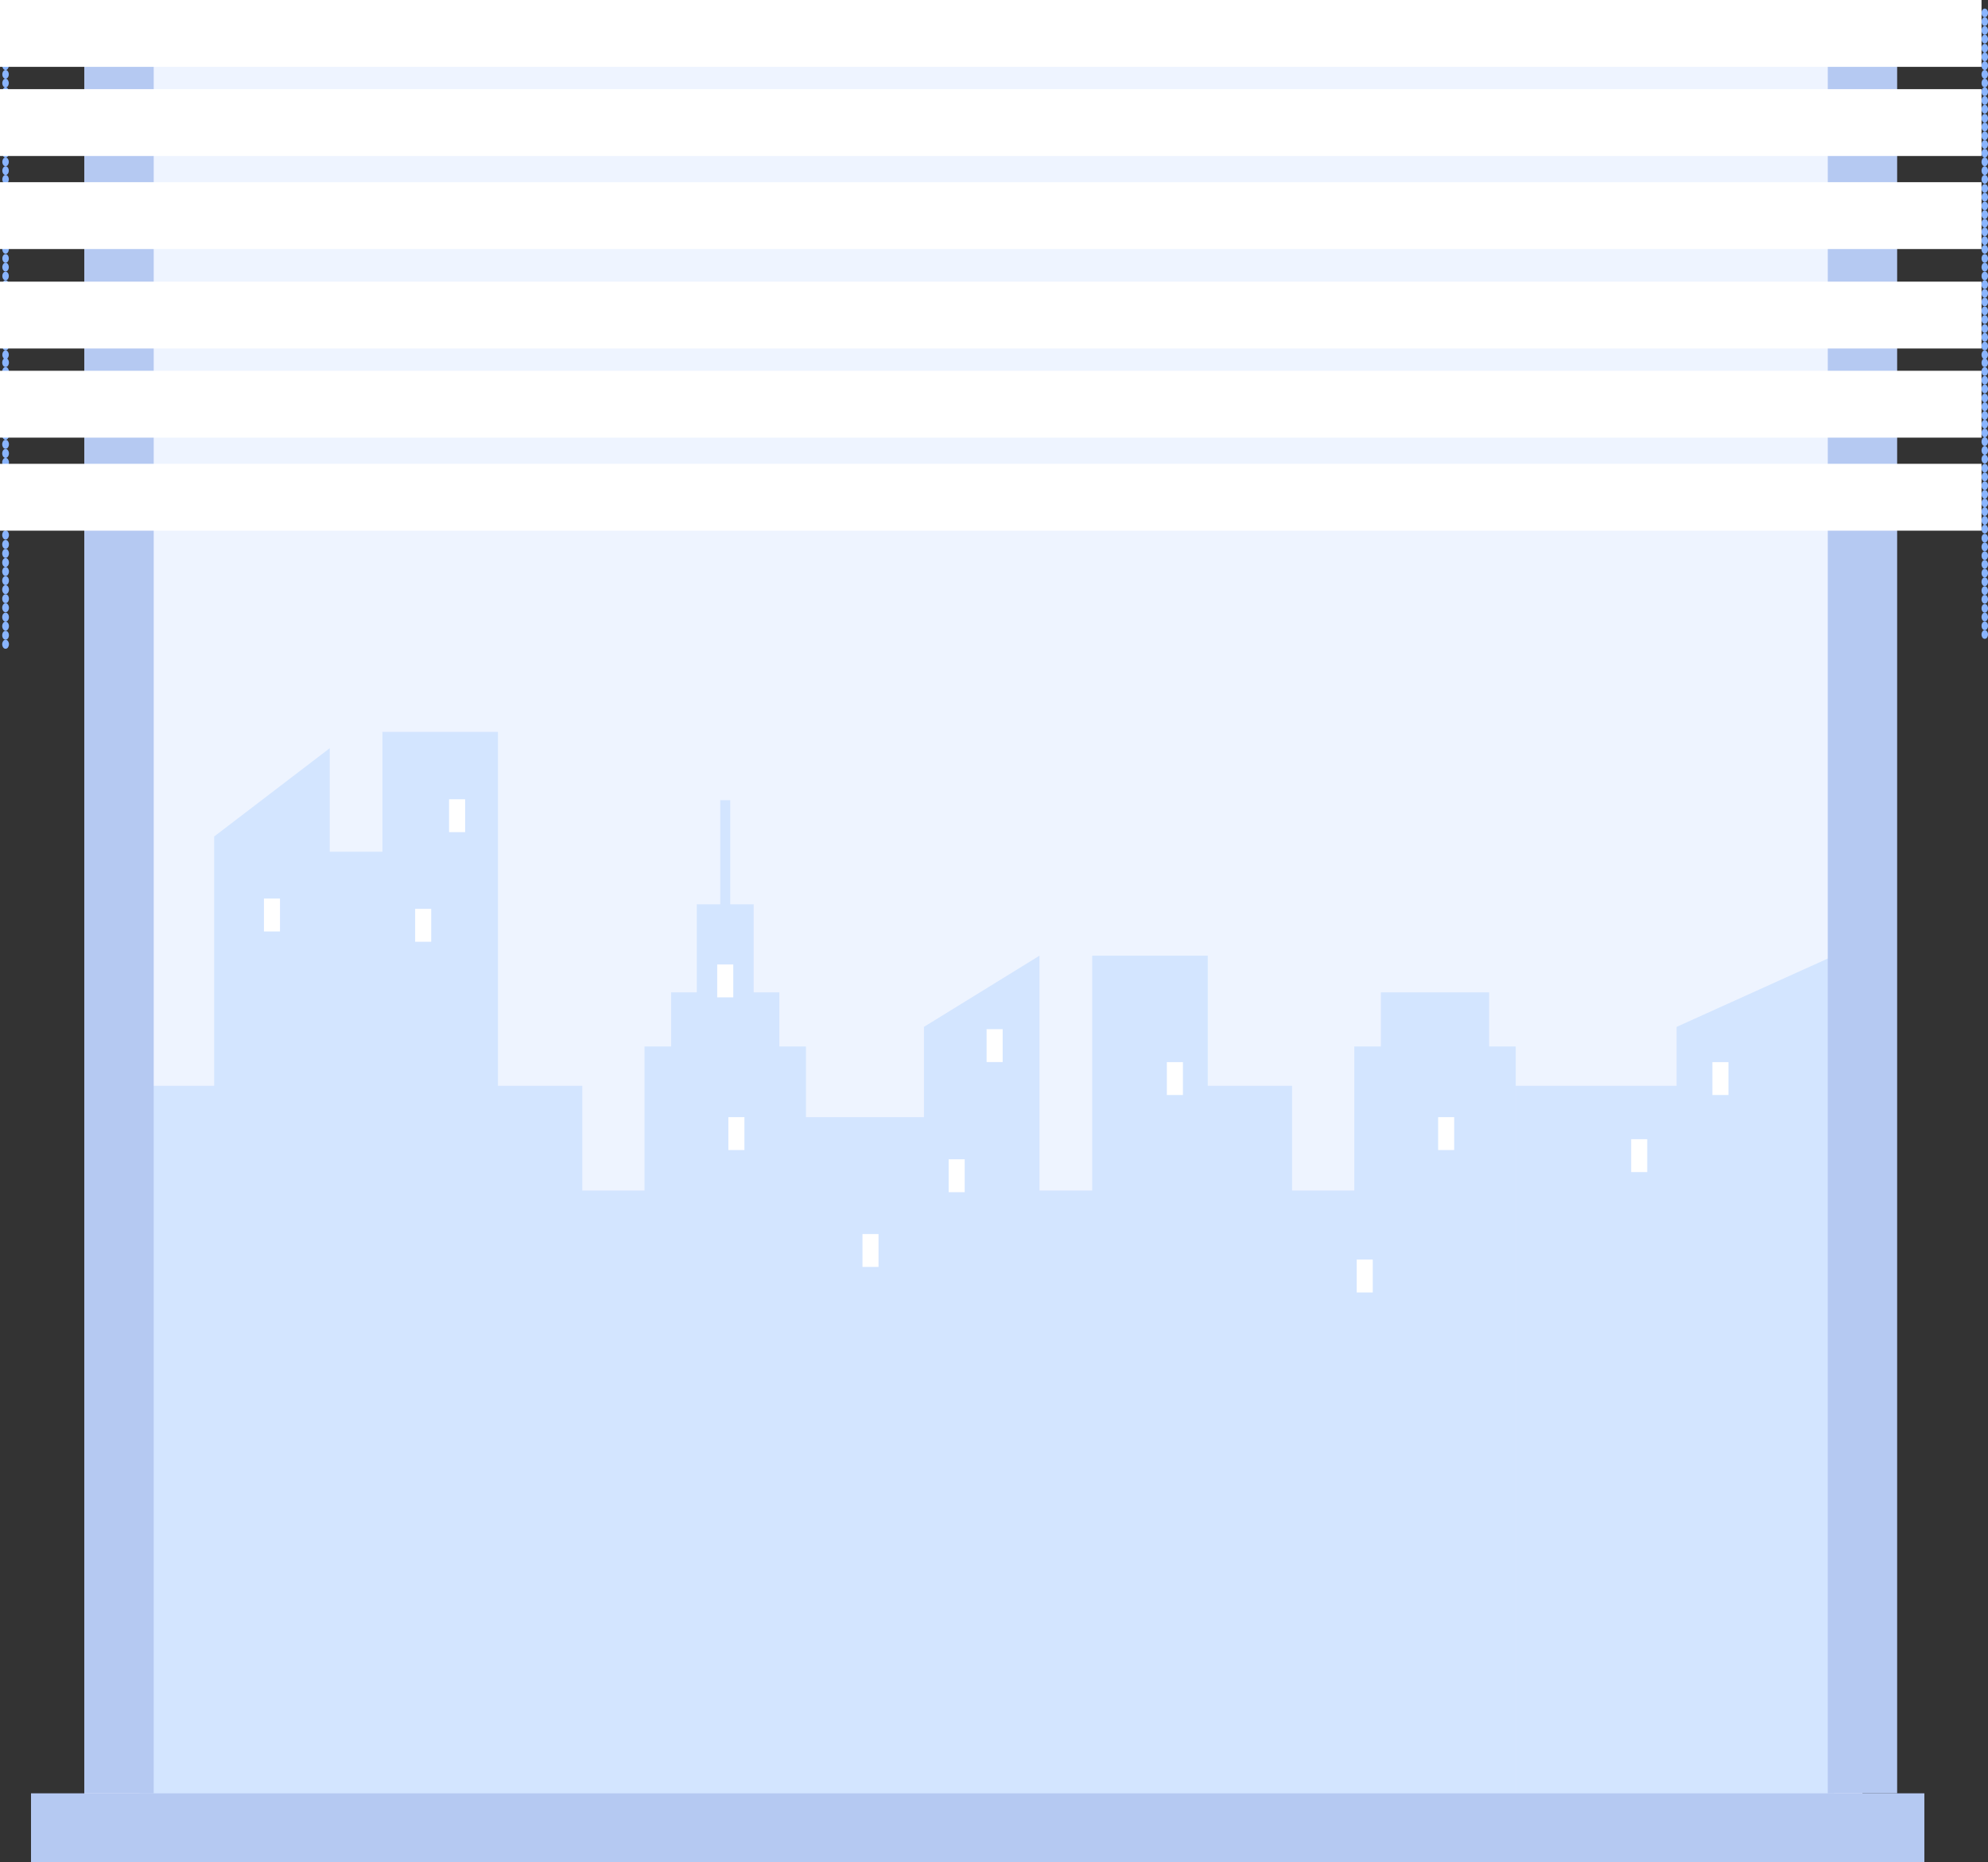 <svg id="Group_32189" data-name="Group 32189" xmlns="http://www.w3.org/2000/svg" xmlns:xlink="http://www.w3.org/1999/xlink" width="141.49" height="132.569" viewBox="0 0 141.49 132.569">
  <rect x="0" y="0" width="141.49" height="132.569" fill="#333333" stroke="none"/>
  <defs>
    <clipPath id="clip-path">
      <rect id="Rectangle_16066" data-name="Rectangle 16066" width="141.49" height="132.569" fill="none"/>
    </clipPath>
  </defs>
  <rect id="Rectangle_16026" data-name="Rectangle 16026" width="126.554" height="126.554" transform="translate(6.001 2.612)" fill="#eef4ff"/>
  <rect id="Rectangle_16027" data-name="Rectangle 16027" width="9.653" height="52.394" transform="translate(56.497 79.525)" fill="#d3e5ff"/>
  <rect id="Rectangle_16028" data-name="Rectangle 16028" width="8.224" height="77.587" transform="translate(27.218 52.1)" fill="#d3e5ff"/>
  <rect id="Rectangle_16029" data-name="Rectangle 16029" width="8.224" height="44.938" transform="translate(37.819 84.749)" fill="#d3e5ff"/>
  <rect id="Rectangle_16030" data-name="Rectangle 16030" width="8.224" height="52.394" transform="translate(33.22 77.293)" fill="#d3e5ff"/>
  <rect id="Rectangle_16031" data-name="Rectangle 16031" width="8.224" height="69.053" transform="translate(22.127 60.634)" fill="#d3e5ff"/>
  <rect id="Rectangle_16032" data-name="Rectangle 16032" width="6.554" height="52.394" transform="translate(9.943 77.293)" fill="#d3e5ff"/>
  <path id="Path_78286" data-name="Path 78286" d="M85.246,269.115,77.022,275.4v70.145h8.224Z" transform="translate(-61.778 -215.854)" fill="#d3e5ff"/>
  <rect id="Rectangle_16033" data-name="Rectangle 16033" width="11.488" height="55.192" transform="translate(45.873 74.495)" fill="#d3e5ff"/>
  <rect id="Rectangle_16034" data-name="Rectangle 16034" width="7.704" height="8.985" transform="translate(47.764 70.641)" fill="#d3e5ff"/>
  <rect id="Rectangle_16035" data-name="Rectangle 16035" width="4.046" height="7.979" transform="translate(49.594 64.371)" fill="#d3e5ff"/>
  <rect id="Rectangle_16036" data-name="Rectangle 16036" width="0.711" height="8.908" transform="translate(51.261 56.962)" fill="#d3e5ff"/>
  <rect id="Rectangle_16037" data-name="Rectangle 16037" width="1.142" height="2.341" transform="translate(61.384 87.846)" fill="#fff"/>
  <rect id="Rectangle_16038" data-name="Rectangle 16038" width="1.142" height="2.341" transform="translate(31.962 56.896)" fill="#fff"/>
  <rect id="Rectangle_16039" data-name="Rectangle 16039" width="1.142" height="2.341" transform="translate(18.785 63.965)" fill="#fff"/>
  <rect id="Rectangle_16040" data-name="Rectangle 16040" width="1.142" height="2.341" transform="translate(51.046 68.657)" fill="#fff"/>
  <rect id="Rectangle_16041" data-name="Rectangle 16041" width="1.142" height="2.341" transform="translate(51.84 79.525)" fill="#fff"/>
  <rect id="Rectangle_16042" data-name="Rectangle 16042" width="1.142" height="2.341" transform="translate(29.548 64.699)" fill="#fff"/>
  <rect id="Rectangle_16043" data-name="Rectangle 16043" width="8.224" height="61.656" transform="translate(77.733 68.031)" fill="#d3e5ff"/>
  <rect id="Rectangle_16044" data-name="Rectangle 16044" width="8.224" height="44.938" transform="translate(88.335 84.749)" fill="#d3e5ff"/>
  <rect id="Rectangle_16045" data-name="Rectangle 16045" width="8.224" height="52.394" transform="translate(83.735 77.293)" fill="#d3e5ff"/>
  <rect id="Rectangle_16046" data-name="Rectangle 16046" width="8.224" height="44.938" transform="translate(72.643 84.749)" fill="#d3e5ff"/>
  <path id="Path_78287" data-name="Path 78287" d="M340.489,343.744l-8.224,5.068V405.4h8.224Z" transform="translate(-266.506 -275.713)" fill="#d3e5ff"/>
  <rect id="Rectangle_16047" data-name="Rectangle 16047" width="11.488" height="55.192" transform="translate(96.388 74.495)" fill="#d3e5ff"/>
  <rect id="Rectangle_16048" data-name="Rectangle 16048" width="7.704" height="8.985" transform="translate(98.28 70.641)" fill="#d3e5ff"/>
  <rect id="Rectangle_16049" data-name="Rectangle 16049" width="1.142" height="2.341" transform="translate(96.559 89.664)" fill="#fff"/>
  <rect id="Rectangle_16050" data-name="Rectangle 16050" width="1.142" height="2.342" transform="translate(70.219 73.262)" fill="#fff"/>
  <rect id="Rectangle_16051" data-name="Rectangle 16051" width="1.142" height="2.341" transform="translate(67.518 82.525)" fill="#fff"/>
  <rect id="Rectangle_16052" data-name="Rectangle 16052" width="13.16" height="52.394" transform="translate(107.876 77.293)" fill="#d3e5ff"/>
  <path id="Path_78288" data-name="Path 78288" d="M614.139,343.744l-11.212,5.068V405.4h11.212Z" transform="translate(-483.6 -275.713)" fill="#d3e5ff"/>
  <rect id="Rectangle_16053" data-name="Rectangle 16053" width="1.142" height="2.341" transform="translate(121.875 75.609)" fill="#fff"/>
  <rect id="Rectangle_16054" data-name="Rectangle 16054" width="1.142" height="2.341" transform="translate(116.094 81.095)" fill="#fff"/>
  <rect id="Rectangle_16055" data-name="Rectangle 16055" width="1.142" height="2.341" transform="translate(102.355 79.525)" fill="#fff"/>
  <rect id="Rectangle_16056" data-name="Rectangle 16056" width="1.142" height="2.341" transform="translate(83.048 75.609)" fill="#fff"/>
  <rect id="Rectangle_16057" data-name="Rectangle 16057" width="134.754" height="4.91" transform="translate(2.207 127.659)" fill="#b5c9f2"/>
  <rect id="Rectangle_16058" data-name="Rectangle 16058" width="4.938" height="125.047" transform="translate(6.002 2.612)" fill="#b5c9f2"/>
  <rect id="Rectangle_16059" data-name="Rectangle 16059" width="4.938" height="125.047" transform="translate(130.086 2.612)" fill="#b5c9f2"/>
  <g id="Group_32188" data-name="Group 32188">
    <g id="Group_32187" data-name="Group 32187" clip-path="url(#clip-path)">
      <path id="Path_78289" data-name="Path 78289" d="M.834,50.706c0,.171.1.309.23.309s.23-.138.23-.309-.1-.309-.23-.309-.23.138-.23.309" transform="translate(-0.669 -40.423)" fill="#89b4fd"/>
      <path id="Path_78290" data-name="Path 78290" d="M.9,47.364a.388.388,0,0,0,0,.437.192.192,0,0,0,.326,0,.388.388,0,0,0,0-.437.192.192,0,0,0-.326,0" transform="translate(-0.669 -37.918)" fill="#89b4fd"/>
      <path id="Path_78291" data-name="Path 78291" d="M.834,44.417c0,.171.1.309.23.309s.23-.138.23-.309-.1-.309-.23-.309-.23.138-.23.309" transform="translate(-0.669 -35.379)" fill="#89b4fd"/>
      <path id="Path_78292" data-name="Path 78292" d="M.9,41.075a.388.388,0,0,0,0,.437.192.192,0,0,0,.326,0,.388.388,0,0,0,0-.437.192.192,0,0,0-.326,0" transform="translate(-0.669 -32.873)" fill="#89b4fd"/>
      <path id="Path_78293" data-name="Path 78293" d="M.834,38.028c0,.171.1.309.23.309s.23-.138.23-.309-.1-.309-.23-.309-.23.138-.23.309" transform="translate(-0.669 -30.254)" fill="#89b4fd"/>
      <path id="Path_78294" data-name="Path 78294" d="M.9,34.686a.388.388,0,0,0,0,.437.192.192,0,0,0,.326,0,.388.388,0,0,0,0-.437.192.192,0,0,0-.326,0" transform="translate(-0.669 -27.749)" fill="#89b4fd"/>
      <path id="Path_78295" data-name="Path 78295" d="M.834,31.739c0,.171.1.309.23.309s.23-.138.23-.309-.1-.309-.23-.309-.23.138-.23.309" transform="translate(-0.669 -25.21)" fill="#89b4fd"/>
      <path id="Path_78296" data-name="Path 78296" d="M.9,28.4a.388.388,0,0,0,0,.437.192.192,0,0,0,.326,0,.388.388,0,0,0,0-.437.192.192,0,0,0-.326,0" transform="translate(-0.669 -22.704)" fill="#89b4fd"/>
      <path id="Path_78297" data-name="Path 78297" d="M.834,25.491c0,.171.1.309.23.309s.23-.138.23-.309-.1-.309-.23-.309-.23.138-.23.309" transform="translate(-0.669 -20.198)" fill="#89b4fd"/>
      <path id="Path_78298" data-name="Path 78298" d="M.9,22.149a.388.388,0,0,0,0,.437.192.192,0,0,0,.326,0,.388.388,0,0,0,0-.437.192.192,0,0,0-.326,0" transform="translate(-0.669 -17.693)" fill="#89b4fd"/>
      <path id="Path_78299" data-name="Path 78299" d="M.834,19.2c0,.171.1.309.23.309s.23-.138.23-.309-.1-.309-.23-.309-.23.138-.23.309" transform="translate(-0.669 -15.154)" fill="#89b4fd"/>
      <path id="Path_78300" data-name="Path 78300" d="M.9,15.86a.388.388,0,0,0,0,.437.192.192,0,0,0,.326,0,.388.388,0,0,0,0-.437.192.192,0,0,0-.326,0" transform="translate(-0.669 -12.649)" fill="#89b4fd"/>
      <path id="Path_78301" data-name="Path 78301" d="M1.295,53.848c0-.171-.1-.309-.23-.309s-.23.138-.23.309.1.309.23.309.23-.138.23-.309" transform="translate(-0.669 -42.943)" fill="#89b4fd"/>
      <path id="Path_78302" data-name="Path 78302" d="M1.228,57.19a.388.388,0,0,0,0-.437.192.192,0,0,0-.326,0,.388.388,0,0,0,0,.437.192.192,0,0,0,.326,0" transform="translate(-0.669 -45.448)" fill="#89b4fd"/>
      <path id="Path_78303" data-name="Path 78303" d="M1.295,60.137c0-.171-.1-.309-.23-.309s-.23.138-.23.309.1.309.23.309.23-.138.23-.309" transform="translate(-0.669 -47.987)" fill="#89b4fd"/>
      <path id="Path_78304" data-name="Path 78304" d="M1.228,63.479a.388.388,0,0,0,0-.437.192.192,0,0,0-.326,0,.388.388,0,0,0,0,.437.192.192,0,0,0,.326,0" transform="translate(-0.669 -50.493)" fill="#89b4fd"/>
      <path id="Path_78305" data-name="Path 78305" d="M1.295,66.525c0-.171-.1-.309-.23-.309s-.23.139-.23.309.1.309.23.309.23-.139.23-.309" transform="translate(-0.669 -53.111)" fill="#89b4fd"/>
      <path id="Path_78306" data-name="Path 78306" d="M1.228,69.868a.388.388,0,0,0,0-.437.192.192,0,0,0-.326,0,.388.388,0,0,0,0,.437.192.192,0,0,0,.326,0" transform="translate(-0.669 -55.617)" fill="#89b4fd"/>
      <path id="Path_78307" data-name="Path 78307" d="M1.295,72.814c0-.171-.1-.309-.23-.309s-.23.139-.23.309.1.309.23.309.23-.139.23-.309" transform="translate(-0.669 -58.155)" fill="#89b4fd"/>
      <path id="Path_78308" data-name="Path 78308" d="M1.228,76.157a.388.388,0,0,0,0-.437.192.192,0,0,0-.326,0,.388.388,0,0,0,0,.437.192.192,0,0,0,.326,0" transform="translate(-0.669 -60.662)" fill="#89b4fd"/>
      <path id="Path_78309" data-name="Path 78309" d="M1.295,79.029c0-.171-.1-.309-.23-.309s-.23.138-.23.309.1.309.23.309.23-.138.23-.309" transform="translate(-0.669 -63.14)" fill="#89b4fd"/>
      <path id="Path_78310" data-name="Path 78310" d="M1.228,82.371a.388.388,0,0,0,0-.437.192.192,0,0,0-.326,0,.388.388,0,0,0,0,.437.192.192,0,0,0,.326,0" transform="translate(-0.669 -65.646)" fill="#89b4fd"/>
      <path id="Path_78311" data-name="Path 78311" d="M1.295,85.318c0-.171-.1-.309-.23-.309s-.23.138-.23.309.1.309.23.309.23-.138.23-.309" transform="translate(-0.669 -68.185)" fill="#89b4fd"/>
      <path id="Path_78312" data-name="Path 78312" d="M1.228,88.66a.388.388,0,0,0,0-.437.192.192,0,0,0-.326,0,.388.388,0,0,0,0,.437.192.192,0,0,0,.326,0" transform="translate(-0.669 -70.69)" fill="#89b4fd"/>
      <path id="Path_78313" data-name="Path 78313" d="M1.295,91.707c0-.171-.1-.309-.23-.309s-.23.138-.23.309.1.309.23.309.23-.138.23-.309" transform="translate(-0.669 -73.309)" fill="#89b4fd"/>
      <path id="Path_78314" data-name="Path 78314" d="M1.228,95.049a.388.388,0,0,0,0-.437.192.192,0,0,0-.326,0,.388.388,0,0,0,0,.437.192.192,0,0,0,.326,0" transform="translate(-0.669 -75.815)" fill="#89b4fd"/>
      <path id="Path_78315" data-name="Path 78315" d="M1.295,98c0-.171-.1-.309-.23-.309s-.23.138-.23.309.1.309.23.309.23-.138.23-.309" transform="translate(-0.669 -78.354)" fill="#89b4fd"/>
      <path id="Path_78316" data-name="Path 78316" d="M1.228,101.338a.388.388,0,0,0,0-.437.192.192,0,0,0-.326,0,.388.388,0,0,0,0,.437.192.192,0,0,0,.326,0" transform="translate(-0.669 -80.859)" fill="#89b4fd"/>
      <path id="Path_78317" data-name="Path 78317" d="M1.295,104.262c0-.171-.1-.309-.23-.309s-.23.138-.23.309.1.309.23.309.23-.138.23-.309" transform="translate(-0.669 -83.38)" fill="#89b4fd"/>
      <path id="Path_78318" data-name="Path 78318" d="M1.228,107.6a.388.388,0,0,0,0-.437.192.192,0,0,0-.326,0,.388.388,0,0,0,0,.437.192.192,0,0,0,.326,0" transform="translate(-0.669 -85.885)" fill="#89b4fd"/>
      <path id="Path_78319" data-name="Path 78319" d="M1.295,110.551c0-.171-.1-.309-.23-.309s-.23.138-.23.309.1.309.23.309.23-.138.23-.309" transform="translate(-0.669 -88.424)" fill="#89b4fd"/>
      <path id="Path_78320" data-name="Path 78320" d="M1.228,113.893a.388.388,0,0,0,0-.437.192.192,0,0,0-.326,0,.388.388,0,0,0,0,.437.192.192,0,0,0,.326,0" transform="translate(-0.669 -90.929)" fill="#89b4fd"/>
      <path id="Path_78321" data-name="Path 78321" d="M1.295,116.94c0-.171-.1-.309-.23-.309s-.23.138-.23.309.1.309.23.309.23-.139.23-.309" transform="translate(-0.669 -93.548)" fill="#89b4fd"/>
      <path id="Path_78322" data-name="Path 78322" d="M1.228,120.282a.388.388,0,0,0,0-.437.192.192,0,0,0-.326,0,.388.388,0,0,0,0,.437.192.192,0,0,0,.326,0" transform="translate(-0.669 -96.054)" fill="#89b4fd"/>
      <path id="Path_78323" data-name="Path 78323" d="M1.295,123.229c0-.171-.1-.309-.23-.309s-.23.138-.23.309.1.309.23.309.23-.138.23-.309" transform="translate(-0.669 -98.593)" fill="#89b4fd"/>
      <path id="Path_78324" data-name="Path 78324" d="M1.228,126.571a.388.388,0,0,0,0-.437.192.192,0,0,0-.326,0,.388.388,0,0,0,0,.437.192.192,0,0,0,.326,0" transform="translate(-0.669 -101.098)" fill="#89b4fd"/>
      <path id="Path_78325" data-name="Path 78325" d="M1.27,129.112c0-.177-.107-.32-.239-.32s-.239.143-.239.32.107.32.239.32.239-.143.239-.32" transform="translate(-0.635 -103.303)" fill="#89b4fd"/>
      <path id="Path_78326" data-name="Path 78326" d="M1.2,132.577a.4.4,0,0,0,0-.453.2.2,0,0,0-.338,0,.4.4,0,0,0,0,.453.2.2,0,0,0,.338,0" transform="translate(-0.635 -105.9)" fill="#89b4fd"/>
      <path id="Path_78327" data-name="Path 78327" d="M1.27,135.631c0-.177-.107-.32-.239-.32s-.239.143-.239.32.107.32.239.32.239-.143.239-.32" transform="translate(-0.635 -108.531)" fill="#89b4fd"/>
      <path id="Path_78328" data-name="Path 78328" d="M1.2,139.1a.4.4,0,0,0,0-.453.2.2,0,0,0-.338,0,.4.4,0,0,0,0,.453.2.2,0,0,0,.338,0" transform="translate(-0.635 -111.129)" fill="#89b4fd"/>
      <path id="Path_78329" data-name="Path 78329" d="M1.27,142.254c0-.177-.107-.32-.239-.32s-.239.143-.239.32.107.32.239.32.239-.143.239-.32" transform="translate(-0.635 -113.844)" fill="#89b4fd"/>
      <path id="Path_78330" data-name="Path 78330" d="M1.2,145.719a.4.4,0,0,0,0-.453.2.2,0,0,0-.338,0,.4.4,0,0,0,0,.453.2.2,0,0,0,.338,0" transform="translate(-0.635 -116.441)" fill="#89b4fd"/>
      <path id="Path_78331" data-name="Path 78331" d="M1.27,148.774c0-.177-.107-.32-.239-.32s-.239.143-.239.32.107.32.239.32.239-.143.239-.32" transform="translate(-0.635 -119.073)" fill="#89b4fd"/>
      <path id="Path_78332" data-name="Path 78332" d="M1.2,152.239a.4.4,0,0,0,0-.453.2.2,0,0,0-.338,0,.4.4,0,0,0,0,.453.2.2,0,0,0,.338,0" transform="translate(-0.635 -121.67)" fill="#89b4fd"/>
      <path id="Path_78333" data-name="Path 78333" d="M1.27,155.269c0-.177-.107-.32-.239-.32s-.239.143-.239.32.107.32.239.32.239-.143.239-.32" transform="translate(-0.635 -124.283)" fill="#89b4fd"/>
      <path id="Path_78334" data-name="Path 78334" d="M1.2,158.734a.4.4,0,0,0,0-.453.2.2,0,0,0-.338,0,.4.4,0,0,0,0,.453.2.2,0,0,0,.338,0" transform="translate(-0.635 -126.88)" fill="#89b4fd"/>
      <path id="Path_78335" data-name="Path 78335" d="M1.27,161.789c0-.177-.107-.32-.239-.32s-.239.143-.239.32.107.32.239.32.239-.143.239-.32" transform="translate(-0.635 -129.512)" fill="#89b4fd"/>
      <path id="Path_78336" data-name="Path 78336" d="M1.2,165.254a.4.4,0,0,0,0-.453.2.2,0,0,0-.338,0,.4.4,0,0,0,0,.453.2.2,0,0,0,.338,0" transform="translate(-0.635 -132.11)" fill="#89b4fd"/>
      <path id="Path_78337" data-name="Path 78337" d="M1.27,168.412c0-.177-.107-.32-.239-.32s-.239.143-.239.32.107.32.239.32.239-.143.239-.32" transform="translate(-0.635 -134.825)" fill="#89b4fd"/>
      <path id="Path_78338" data-name="Path 78338" d="M1.2,171.877a.4.4,0,0,0,0-.453.2.2,0,0,0-.338,0,.4.4,0,0,0,0,.453.2.2,0,0,0,.338,0" transform="translate(-0.635 -137.422)" fill="#89b4fd"/>
      <path id="Path_78339" data-name="Path 78339" d="M1.27,174.931c0-.177-.107-.32-.239-.32s-.239.143-.239.32.107.32.239.32.239-.143.239-.32" transform="translate(-0.635 -140.053)" fill="#89b4fd"/>
      <path id="Path_78340" data-name="Path 78340" d="M1.2,178.4a.4.4,0,0,0,0-.453.2.2,0,0,0-.338,0,.4.4,0,0,0,0,.453.2.2,0,0,0,.338,0" transform="translate(-0.635 -142.651)" fill="#89b4fd"/>
      <path id="Path_78341" data-name="Path 78341" d="M1.27,181.374c0-.177-.107-.32-.239-.32s-.239.143-.239.32.107.32.239.32.239-.143.239-.32" transform="translate(-0.635 -145.221)" fill="#89b4fd"/>
      <path id="Path_78342" data-name="Path 78342" d="M1.2,184.839a.4.4,0,0,0,0-.453.2.2,0,0,0-.338,0,.4.4,0,0,0,0,.453.2.2,0,0,0,.338,0" transform="translate(-0.635 -147.818)" fill="#89b4fd"/>
      <path id="Path_78343" data-name="Path 78343" d="M1.27,187.893c0-.177-.107-.32-.239-.32s-.239.143-.239.32.107.32.239.32.239-.143.239-.32" transform="translate(-0.635 -150.45)" fill="#89b4fd"/>
      <path id="Path_78344" data-name="Path 78344" d="M1.2,191.359a.4.4,0,0,0,0-.453.2.2,0,0,0-.338,0,.4.4,0,0,0,0,.453.2.2,0,0,0,.338,0" transform="translate(-0.635 -153.048)" fill="#89b4fd"/>
      <path id="Path_78345" data-name="Path 78345" d="M1.27,194.516c0-.177-.107-.32-.239-.32s-.239.143-.239.32.107.32.239.32.239-.143.239-.32" transform="translate(-0.635 -155.762)" fill="#89b4fd"/>
      <path id="Path_78346" data-name="Path 78346" d="M1.2,197.982a.4.4,0,0,0,0-.453.2.2,0,0,0-.338,0,.4.4,0,0,0,0,.453.2.2,0,0,0,.338,0" transform="translate(-0.635 -158.36)" fill="#89b4fd"/>
      <path id="Path_78347" data-name="Path 78347" d="M1.27,201.036c0-.177-.107-.32-.239-.32s-.239.143-.239.32.107.32.239.32.239-.143.239-.32" transform="translate(-0.635 -160.992)" fill="#89b4fd"/>
      <path id="Path_78348" data-name="Path 78348" d="M1.2,204.5a.4.4,0,0,0,0-.453.2.2,0,0,0-.338,0,.4.4,0,0,0,0,.453.2.2,0,0,0,.338,0" transform="translate(-0.635 -163.589)" fill="#89b4fd"/>
      <path id="Path_78349" data-name="Path 78349" d="M1.27,207.532c0-.177-.107-.32-.239-.32s-.239.143-.239.32.107.32.239.32.239-.143.239-.32" transform="translate(-0.635 -166.202)" fill="#89b4fd"/>
      <path id="Path_78350" data-name="Path 78350" d="M1.2,211a.4.4,0,0,0,0-.453.2.2,0,0,0-.338,0,.4.4,0,0,0,0,.453.2.2,0,0,0,.338,0" transform="translate(-0.635 -168.8)" fill="#89b4fd"/>
      <path id="Path_78351" data-name="Path 78351" d="M1.27,214.051c0-.177-.107-.32-.239-.32s-.239.143-.239.32.107.32.239.32.239-.143.239-.32" transform="translate(-0.635 -171.431)" fill="#89b4fd"/>
      <path id="Path_78352" data-name="Path 78352" d="M1.2,217.516a.4.4,0,0,0,0-.453.2.2,0,0,0-.338,0,.4.4,0,0,0,0,.453.2.2,0,0,0,.338,0" transform="translate(-0.635 -174.028)" fill="#89b4fd"/>
      <path id="Path_78353" data-name="Path 78353" d="M1.27,220.674c0-.177-.107-.32-.239-.32s-.239.143-.239.32.107.32.239.32.239-.143.239-.32" transform="translate(-0.635 -176.743)" fill="#89b4fd"/>
      <path id="Path_78354" data-name="Path 78354" d="M1.2,224.139a.4.4,0,0,0,0-.453.2.2,0,0,0-.338,0,.4.4,0,0,0,0,.453.2.2,0,0,0,.338,0" transform="translate(-0.635 -179.341)" fill="#89b4fd"/>
      <path id="Path_78355" data-name="Path 78355" d="M1.27,227.194c0-.177-.107-.32-.239-.32s-.239.143-.239.32.107.32.239.32.239-.143.239-.32" transform="translate(-0.635 -181.973)" fill="#89b4fd"/>
      <path id="Path_78356" data-name="Path 78356" d="M1.2,230.659a.4.4,0,0,0,0-.453.2.2,0,0,0-.338,0,.4.4,0,0,0,0,.453.2.2,0,0,0,.338,0" transform="translate(-0.635 -184.57)" fill="#89b4fd"/>
      <path id="Path_78357" data-name="Path 78357" d="M713.047,28.615c0-.171-.1-.309-.23-.309s-.23.139-.23.309.1.309.23.309.23-.138.23-.309" transform="translate(-571.557 -22.704)" fill="#89b4fd"/>
      <path id="Path_78358" data-name="Path 78358" d="M712.98,31.957a.388.388,0,0,0,0-.437.192.192,0,0,0-.326,0,.388.388,0,0,0,0,.437.192.192,0,0,0,.326,0" transform="translate(-571.557 -25.209)" fill="#89b4fd"/>
      <path id="Path_78359" data-name="Path 78359" d="M713.047,34.9c0-.171-.1-.309-.23-.309s-.23.138-.23.309.1.309.23.309.23-.138.23-.309" transform="translate(-571.557 -27.748)" fill="#89b4fd"/>
      <path id="Path_78360" data-name="Path 78360" d="M712.98,38.246a.388.388,0,0,0,0-.437.192.192,0,0,0-.326,0,.388.388,0,0,0,0,.437.192.192,0,0,0,.326,0" transform="translate(-571.557 -30.254)" fill="#89b4fd"/>
      <path id="Path_78361" data-name="Path 78361" d="M713.047,41.293c0-.171-.1-.309-.23-.309s-.23.138-.23.309.1.309.23.309.23-.138.23-.309" transform="translate(-571.557 -32.873)" fill="#89b4fd"/>
      <path id="Path_78362" data-name="Path 78362" d="M712.98,44.635a.388.388,0,0,0,0-.437.192.192,0,0,0-.326,0,.388.388,0,0,0,0,.437.192.192,0,0,0,.326,0" transform="translate(-571.557 -35.378)" fill="#89b4fd"/>
      <path id="Path_78363" data-name="Path 78363" d="M713.047,47.582c0-.171-.1-.309-.23-.309s-.23.139-.23.309.1.309.23.309.23-.138.23-.309" transform="translate(-571.557 -37.917)" fill="#89b4fd"/>
      <path id="Path_78364" data-name="Path 78364" d="M712.98,50.924a.388.388,0,0,0,0-.437.192.192,0,0,0-.326,0,.388.388,0,0,0,0,.437.192.192,0,0,0,.326,0" transform="translate(-571.557 -40.422)" fill="#89b4fd"/>
      <path id="Path_78365" data-name="Path 78365" d="M713.047,3.4c0-.171-.1-.309-.23-.309s-.23.138-.23.309.1.309.23.309.23-.138.23-.309" transform="translate(-571.557 -2.48)" fill="#89b4fd"/>
      <path id="Path_78366" data-name="Path 78366" d="M712.98,6.743a.388.388,0,0,0,0-.437.192.192,0,0,0-.326,0,.388.388,0,0,0,0,.437.192.192,0,0,0,.326,0" transform="translate(-571.557 -4.985)" fill="#89b4fd"/>
      <path id="Path_78367" data-name="Path 78367" d="M713.047,9.69c0-.171-.1-.309-.23-.309s-.23.138-.23.309.1.309.23.309.23-.138.23-.309" transform="translate(-571.557 -7.524)" fill="#89b4fd"/>
      <path id="Path_78368" data-name="Path 78368" d="M712.98,13.032a.388.388,0,0,0,0-.437.192.192,0,0,0-.326,0,.388.388,0,0,0,0,.437.192.192,0,0,0,.326,0" transform="translate(-571.557 -10.03)" fill="#89b4fd"/>
      <path id="Path_78369" data-name="Path 78369" d="M713.047,16.079c0-.171-.1-.309-.23-.309s-.23.138-.23.309.1.309.23.309.23-.138.23-.309" transform="translate(-571.557 -12.649)" fill="#89b4fd"/>
      <path id="Path_78370" data-name="Path 78370" d="M712.98,19.421a.388.388,0,0,0,0-.437.192.192,0,0,0-.326,0,.388.388,0,0,0,0,.437.192.192,0,0,0,.326,0" transform="translate(-571.557 -15.154)" fill="#89b4fd"/>
      <path id="Path_78371" data-name="Path 78371" d="M713.047,22.368c0-.171-.1-.309-.23-.309s-.23.138-.23.309.1.309.23.309.23-.138.23-.309" transform="translate(-571.557 -17.693)" fill="#89b4fd"/>
      <path id="Path_78372" data-name="Path 78372" d="M712.98,25.71a.388.388,0,0,0,0-.437.192.192,0,0,0-.326,0,.388.388,0,0,0,0,.437.192.192,0,0,0,.326,0" transform="translate(-571.557 -20.199)" fill="#89b4fd"/>
      <path id="Path_78373" data-name="Path 78373" d="M713.047,53.848c0-.171-.1-.309-.23-.309s-.23.138-.23.309.1.309.23.309.23-.138.23-.309" transform="translate(-571.557 -42.943)" fill="#89b4fd"/>
      <path id="Path_78374" data-name="Path 78374" d="M712.98,57.19a.388.388,0,0,0,0-.437.192.192,0,0,0-.326,0,.388.388,0,0,0,0,.437.192.192,0,0,0,.326,0" transform="translate(-571.557 -45.448)" fill="#89b4fd"/>
      <path id="Path_78375" data-name="Path 78375" d="M713.047,60.137c0-.171-.1-.309-.23-.309s-.23.138-.23.309.1.309.23.309.23-.138.23-.309" transform="translate(-571.557 -47.987)" fill="#89b4fd"/>
      <path id="Path_78376" data-name="Path 78376" d="M712.98,63.479a.388.388,0,0,0,0-.437.192.192,0,0,0-.326,0,.388.388,0,0,0,0,.437.192.192,0,0,0,.326,0" transform="translate(-571.557 -50.493)" fill="#89b4fd"/>
      <path id="Path_78377" data-name="Path 78377" d="M713.047,66.525c0-.171-.1-.309-.23-.309s-.23.139-.23.309.1.309.23.309.23-.139.23-.309" transform="translate(-571.557 -53.111)" fill="#89b4fd"/>
      <path id="Path_78378" data-name="Path 78378" d="M712.98,69.868a.388.388,0,0,0,0-.437.192.192,0,0,0-.326,0,.388.388,0,0,0,0,.437.192.192,0,0,0,.326,0" transform="translate(-571.557 -55.617)" fill="#89b4fd"/>
      <path id="Path_78379" data-name="Path 78379" d="M713.047,72.814c0-.171-.1-.309-.23-.309s-.23.139-.23.309.1.309.23.309.23-.139.23-.309" transform="translate(-571.557 -58.155)" fill="#89b4fd"/>
      <path id="Path_78380" data-name="Path 78380" d="M712.98,76.157a.388.388,0,0,0,0-.437.192.192,0,0,0-.326,0,.388.388,0,0,0,0,.437.192.192,0,0,0,.326,0" transform="translate(-571.557 -60.662)" fill="#89b4fd"/>
      <path id="Path_78381" data-name="Path 78381" d="M713.047,79.029c0-.171-.1-.309-.23-.309s-.23.138-.23.309.1.309.23.309.23-.138.23-.309" transform="translate(-571.557 -63.14)" fill="#89b4fd"/>
      <path id="Path_78382" data-name="Path 78382" d="M712.98,82.371a.388.388,0,0,0,0-.437.192.192,0,0,0-.326,0,.388.388,0,0,0,0,.437.192.192,0,0,0,.326,0" transform="translate(-571.557 -65.646)" fill="#89b4fd"/>
      <path id="Path_78383" data-name="Path 78383" d="M713.047,85.318c0-.171-.1-.309-.23-.309s-.23.138-.23.309.1.309.23.309.23-.138.23-.309" transform="translate(-571.557 -68.185)" fill="#89b4fd"/>
      <path id="Path_78384" data-name="Path 78384" d="M712.98,88.66a.388.388,0,0,0,0-.437.192.192,0,0,0-.326,0,.388.388,0,0,0,0,.437.192.192,0,0,0,.326,0" transform="translate(-571.557 -70.69)" fill="#89b4fd"/>
      <path id="Path_78385" data-name="Path 78385" d="M713.047,91.707c0-.171-.1-.309-.23-.309s-.23.138-.23.309.1.309.23.309.23-.138.23-.309" transform="translate(-571.557 -73.309)" fill="#89b4fd"/>
      <path id="Path_78386" data-name="Path 78386" d="M712.98,95.049a.388.388,0,0,0,0-.437.192.192,0,0,0-.326,0,.388.388,0,0,0,0,.437.192.192,0,0,0,.326,0" transform="translate(-571.557 -75.815)" fill="#89b4fd"/>
      <path id="Path_78387" data-name="Path 78387" d="M713.047,98c0-.171-.1-.309-.23-.309s-.23.138-.23.309.1.309.23.309.23-.138.23-.309" transform="translate(-571.557 -78.354)" fill="#89b4fd"/>
      <path id="Path_78388" data-name="Path 78388" d="M712.98,101.338a.388.388,0,0,0,0-.437.192.192,0,0,0-.326,0,.388.388,0,0,0,0,.437.192.192,0,0,0,.326,0" transform="translate(-571.557 -80.859)" fill="#89b4fd"/>
      <path id="Path_78389" data-name="Path 78389" d="M713.047,104.262c0-.171-.1-.309-.23-.309s-.23.138-.23.309.1.309.23.309.23-.138.23-.309" transform="translate(-571.557 -83.38)" fill="#89b4fd"/>
      <path id="Path_78390" data-name="Path 78390" d="M712.98,107.6a.388.388,0,0,0,0-.437.192.192,0,0,0-.326,0,.388.388,0,0,0,0,.437.192.192,0,0,0,.326,0" transform="translate(-571.557 -85.885)" fill="#89b4fd"/>
      <path id="Path_78391" data-name="Path 78391" d="M713.047,110.551c0-.171-.1-.309-.23-.309s-.23.138-.23.309.1.309.23.309.23-.138.23-.309" transform="translate(-571.557 -88.424)" fill="#89b4fd"/>
      <path id="Path_78392" data-name="Path 78392" d="M712.98,113.893a.388.388,0,0,0,0-.437.192.192,0,0,0-.326,0,.388.388,0,0,0,0,.437.192.192,0,0,0,.326,0" transform="translate(-571.557 -90.929)" fill="#89b4fd"/>
      <path id="Path_78393" data-name="Path 78393" d="M713.047,116.94c0-.171-.1-.309-.23-.309s-.23.138-.23.309.1.309.23.309.23-.139.23-.309" transform="translate(-571.557 -93.548)" fill="#89b4fd"/>
      <path id="Path_78394" data-name="Path 78394" d="M712.98,120.282a.388.388,0,0,0,0-.437.192.192,0,0,0-.326,0,.388.388,0,0,0,0,.437.192.192,0,0,0,.326,0" transform="translate(-571.557 -96.054)" fill="#89b4fd"/>
      <path id="Path_78395" data-name="Path 78395" d="M713.047,123.229c0-.171-.1-.309-.23-.309s-.23.138-.23.309.1.309.23.309.23-.138.23-.309" transform="translate(-571.557 -98.593)" fill="#89b4fd"/>
      <path id="Path_78396" data-name="Path 78396" d="M712.98,126.571a.388.388,0,0,0,0-.437.192.192,0,0,0-.326,0,.388.388,0,0,0,0,.437.192.192,0,0,0,.326,0" transform="translate(-571.557 -101.098)" fill="#89b4fd"/>
      <path id="Path_78397" data-name="Path 78397" d="M713.047,129.235c0-.171-.1-.309-.23-.309s-.23.138-.23.309.1.309.23.309.23-.138.23-.309" transform="translate(-571.557 -103.41)" fill="#89b4fd"/>
      <path id="Path_78398" data-name="Path 78398" d="M712.98,132.577a.388.388,0,0,0,0-.437.192.192,0,0,0-.326,0,.388.388,0,0,0,0,.437.192.192,0,0,0,.326,0" transform="translate(-571.557 -105.915)" fill="#89b4fd"/>
      <path id="Path_78399" data-name="Path 78399" d="M713.047,135.524c0-.171-.1-.309-.23-.309s-.23.138-.23.309.1.309.23.309.23-.138.23-.309" transform="translate(-571.557 -108.454)" fill="#89b4fd"/>
      <path id="Path_78400" data-name="Path 78400" d="M712.98,138.866a.388.388,0,0,0,0-.437.192.192,0,0,0-.326,0,.388.388,0,0,0,0,.437.192.192,0,0,0,.326,0" transform="translate(-571.557 -110.96)" fill="#89b4fd"/>
      <path id="Path_78401" data-name="Path 78401" d="M713.047,141.913c0-.171-.1-.309-.23-.309s-.23.138-.23.309.1.309.23.309.23-.138.23-.309" transform="translate(-571.557 -113.579)" fill="#89b4fd"/>
      <path id="Path_78402" data-name="Path 78402" d="M712.98,145.255a.388.388,0,0,0,0-.437.192.192,0,0,0-.326,0,.388.388,0,0,0,0,.437.192.192,0,0,0,.326,0" transform="translate(-571.557 -116.084)" fill="#89b4fd"/>
      <path id="Path_78403" data-name="Path 78403" d="M713.047,148.2c0-.171-.1-.309-.23-.309s-.23.138-.23.309.1.309.23.309.23-.138.23-.309" transform="translate(-571.557 -118.623)" fill="#89b4fd"/>
      <path id="Path_78404" data-name="Path 78404" d="M712.98,151.544a.388.388,0,0,0,0-.437.192.192,0,0,0-.326,0,.388.388,0,0,0,0,.437.192.192,0,0,0,.326,0" transform="translate(-571.557 -121.129)" fill="#89b4fd"/>
      <path id="Path_78405" data-name="Path 78405" d="M713.047,154.468c0-.171-.1-.309-.23-.309s-.23.138-.23.309.1.309.23.309.23-.138.23-.309" transform="translate(-571.557 -123.649)" fill="#89b4fd"/>
      <path id="Path_78406" data-name="Path 78406" d="M712.98,157.81a.388.388,0,0,0,0-.437.192.192,0,0,0-.326,0,.388.388,0,0,0,0,.437.192.192,0,0,0,.326,0" transform="translate(-571.557 -126.154)" fill="#89b4fd"/>
      <path id="Path_78407" data-name="Path 78407" d="M713.047,160.757c0-.171-.1-.309-.23-.309s-.23.138-.23.309.1.309.23.309.23-.138.23-.309" transform="translate(-571.557 -128.693)" fill="#89b4fd"/>
      <path id="Path_78408" data-name="Path 78408" d="M712.98,164.1a.388.388,0,0,0,0-.437.192.192,0,0,0-.326,0,.388.388,0,0,0,0,.437.192.192,0,0,0,.326,0" transform="translate(-571.557 -131.199)" fill="#89b4fd"/>
      <path id="Path_78409" data-name="Path 78409" d="M713.047,167.146c0-.171-.1-.309-.23-.309s-.23.138-.23.309.1.309.23.309.23-.138.23-.309" transform="translate(-571.557 -133.818)" fill="#89b4fd"/>
      <path id="Path_78410" data-name="Path 78410" d="M712.98,170.488a.388.388,0,0,0,0-.437.192.192,0,0,0-.326,0,.388.388,0,0,0,0,.437.192.192,0,0,0,.326,0" transform="translate(-571.557 -136.323)" fill="#89b4fd"/>
      <path id="Path_78411" data-name="Path 78411" d="M713.047,173.435c0-.171-.1-.309-.23-.309s-.23.138-.23.309.1.309.23.309.23-.138.23-.309" transform="translate(-571.557 -138.862)" fill="#89b4fd"/>
      <path id="Path_78412" data-name="Path 78412" d="M712.98,176.777a.388.388,0,0,0,0-.437.192.192,0,0,0-.326,0,.388.388,0,0,0,0,.437.192.192,0,0,0,.326,0" transform="translate(-571.557 -141.368)" fill="#89b4fd"/>
      <path id="Path_78413" data-name="Path 78413" d="M713.047,179.649c0-.171-.1-.309-.23-.309s-.23.138-.23.309.1.309.23.309.23-.138.23-.309" transform="translate(-571.557 -143.847)" fill="#89b4fd"/>
      <path id="Path_78414" data-name="Path 78414" d="M712.98,182.991a.388.388,0,0,0,0-.437.192.192,0,0,0-.326,0,.388.388,0,0,0,0,.437.192.192,0,0,0,.326,0" transform="translate(-571.557 -146.352)" fill="#89b4fd"/>
      <path id="Path_78415" data-name="Path 78415" d="M713.047,185.938c0-.171-.1-.309-.23-.309s-.23.138-.23.309.1.309.23.309.23-.138.23-.309" transform="translate(-571.557 -148.891)" fill="#89b4fd"/>
      <path id="Path_78416" data-name="Path 78416" d="M712.98,189.28a.388.388,0,0,0,0-.437.192.192,0,0,0-.326,0,.388.388,0,0,0,0,.437.192.192,0,0,0,.326,0" transform="translate(-571.557 -151.396)" fill="#89b4fd"/>
      <path id="Path_78417" data-name="Path 78417" d="M713.047,192.327c0-.171-.1-.309-.23-.309s-.23.138-.23.309.1.309.23.309.23-.138.23-.309" transform="translate(-571.557 -154.015)" fill="#89b4fd"/>
      <path id="Path_78418" data-name="Path 78418" d="M712.98,195.669a.388.388,0,0,0,0-.437.192.192,0,0,0-.326,0,.388.388,0,0,0,0,.437.192.192,0,0,0,.326,0" transform="translate(-571.557 -156.521)" fill="#89b4fd"/>
      <path id="Path_78419" data-name="Path 78419" d="M713.047,198.616c0-.171-.1-.309-.23-.309s-.23.139-.23.309.1.309.23.309.23-.138.23-.309" transform="translate(-571.557 -159.06)" fill="#89b4fd"/>
      <path id="Path_78420" data-name="Path 78420" d="M712.98,201.958a.388.388,0,0,0,0-.437.192.192,0,0,0-.326,0,.388.388,0,0,0,0,.437.192.192,0,0,0,.326,0" transform="translate(-571.557 -161.565)" fill="#89b4fd"/>
      <path id="Path_78421" data-name="Path 78421" d="M713.047,204.882c0-.171-.1-.309-.23-.309s-.23.138-.23.309.1.309.23.309.23-.138.23-.309" transform="translate(-571.557 -164.086)" fill="#89b4fd"/>
      <path id="Path_78422" data-name="Path 78422" d="M712.98,208.224a.388.388,0,0,0,0-.437.192.192,0,0,0-.326,0,.388.388,0,0,0,0,.437.192.192,0,0,0,.326,0" transform="translate(-571.557 -166.591)" fill="#89b4fd"/>
      <path id="Path_78423" data-name="Path 78423" d="M713.047,211.171c0-.171-.1-.309-.23-.309s-.23.138-.23.309.1.309.23.309.23-.138.23-.309" transform="translate(-571.557 -169.13)" fill="#89b4fd"/>
      <path id="Path_78424" data-name="Path 78424" d="M712.98,214.513a.388.388,0,0,0,0-.437.192.192,0,0,0-.326,0,.388.388,0,0,0,0,.437.192.192,0,0,0,.326,0" transform="translate(-571.557 -171.635)" fill="#89b4fd"/>
      <path id="Path_78425" data-name="Path 78425" d="M713.047,217.56c0-.171-.1-.309-.23-.309s-.23.138-.23.309.1.309.23.309.23-.138.23-.309" transform="translate(-571.557 -174.255)" fill="#89b4fd"/>
      <path id="Path_78426" data-name="Path 78426" d="M712.98,220.9a.388.388,0,0,0,0-.437.192.192,0,0,0-.326,0,.388.388,0,0,0,0,.437.192.192,0,0,0,.326,0" transform="translate(-571.557 -176.76)" fill="#89b4fd"/>
      <path id="Path_78427" data-name="Path 78427" d="M713.047,223.849c0-.171-.1-.309-.23-.309s-.23.138-.23.309.1.309.23.309.23-.138.23-.309" transform="translate(-571.557 -179.299)" fill="#89b4fd"/>
      <path id="Path_78428" data-name="Path 78428" d="M712.98,227.191a.388.388,0,0,0,0-.437.192.192,0,0,0-.326,0,.388.388,0,0,0,0,.437.192.192,0,0,0,.326,0" transform="translate(-571.557 -181.804)" fill="#89b4fd"/>
      <rect id="Rectangle_16060" data-name="Rectangle 16060" width="141.029" height="4.759" transform="translate(0 0)" fill="#fff"/>
      <rect id="Rectangle_16061" data-name="Rectangle 16061" width="141.029" height="4.759" transform="translate(0 6.346)" fill="#fff"/>
      <rect id="Rectangle_16062" data-name="Rectangle 16062" width="141.029" height="4.759" transform="translate(0 12.969)" fill="#fff"/>
      <rect id="Rectangle_16063" data-name="Rectangle 16063" width="141.029" height="4.759" transform="translate(0 20.049)" fill="#fff"/>
      <rect id="Rectangle_16064" data-name="Rectangle 16064" width="141.029" height="4.759" transform="translate(0 26.394)" fill="#fff"/>
      <rect id="Rectangle_16065" data-name="Rectangle 16065" width="141.029" height="4.759" transform="translate(0 33.017)" fill="#fff"/>
    </g>
  </g>
</svg>

